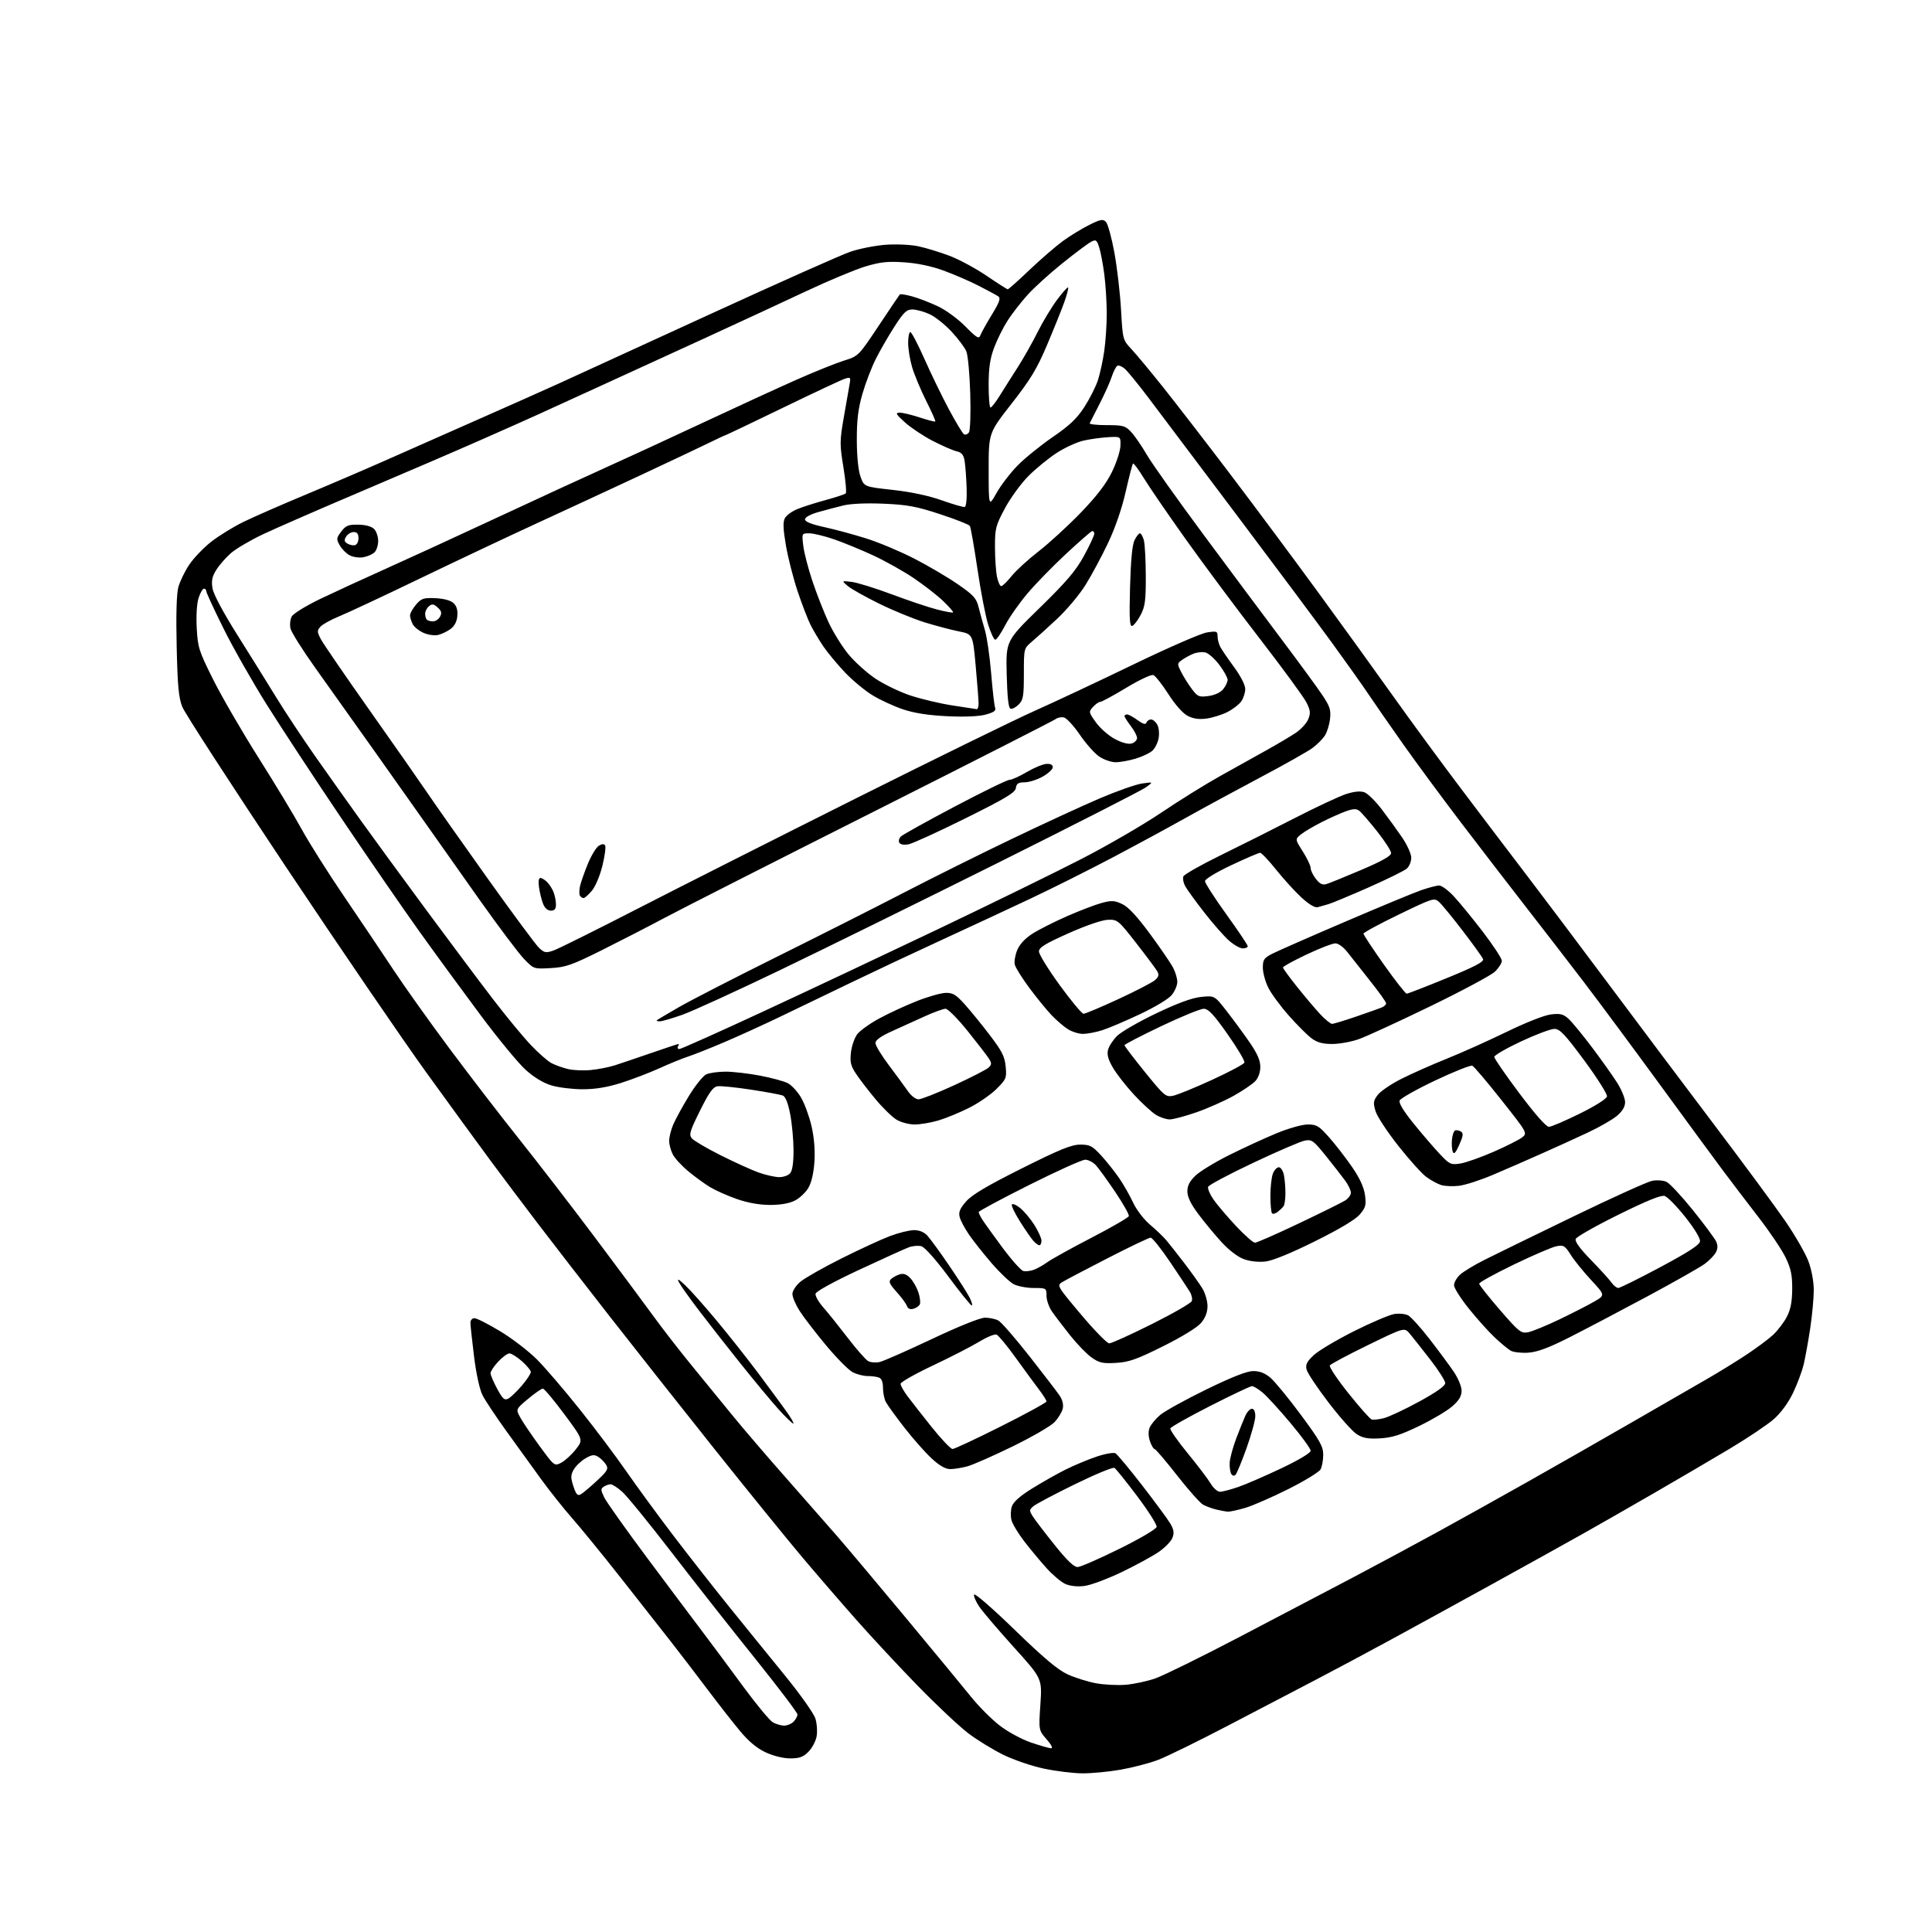 <?xml version="1.0" encoding="UTF-8" standalone="no"?>
<svg 
  version="1.1" 
  xmlns="http://www.w3.org/2000/svg" 
  xmlns:xlink="http://www.w3.org/1999/xlink" 
  xmlns:svg="http://www.w3.org/2000/svg"
  xmlns:rdf="http://www.w3.org/1999/02/22-rdf-syntax-ns#"
  xmlns:cc="http://creativecommons.org/ns#"
  xmlns:dc="http://purl.org/dc/elements/1.1/"
  viewBox="0 0 768 768"
  width="768"
  height="768"
>
<style>svg {background-color: white; }</style>"
<path stroke="none" fill="black" fill-rule="evenodd" d="M430.12,704.93C426.48,704.89 419.65,704.05 414.94,703.05C410.24,702.06 403.04,699.61 398.94,697.61C394.85,695.61 388.57,691.77 385.00,689.08C381.43,686.38 372.43,677.94 365.00,670.32C357.57,662.70 346.54,650.84 340.47,643.98C334.40,637.12 324.69,625.88 318.89,619.00C313.08,612.12 297.65,593.10 284.59,576.73C271.54,560.35 252.51,536.28 242.32,523.23C232.13,510.18 219.23,493.50 213.65,486.18C208.07,478.85 199.77,467.82 195.22,461.68C190.66,455.53 179.13,439.70 169.59,426.50C160.06,413.30 134.71,376.18 113.26,344.00C91.82,311.82 73.46,283.48 72.47,281.00C71.02,277.38 70.58,272.70 70.23,257.00C69.94,244.58 70.18,236.03 70.88,233.44C71.48,231.21 73.41,227.22 75.16,224.57C76.92,221.92 80.86,217.79 83.91,215.39C86.97,212.99 92.77,209.42 96.78,207.46C100.80,205.50 112.06,200.57 121.80,196.51C131.53,192.45 146.25,186.13 154.50,182.46C162.75,178.80 178.95,171.63 190.50,166.54C202.05,161.45 216.45,155.04 222.50,152.29C228.55,149.54 255.55,137.16 282.50,124.79C309.45,112.42 334.43,101.30 338.00,100.08C341.57,98.86 347.89,97.61 352.04,97.30C356.28,96.99 361.96,97.25 365.04,97.90C368.04,98.53 373.63,100.24 377.45,101.69C381.28,103.14 387.93,106.73 392.24,109.67C396.55,112.60 400.32,115.00 400.61,115.00C400.91,115.00 404.83,111.50 409.32,107.22C413.82,102.95 419.78,97.80 422.56,95.78C425.34,93.76 430.00,90.91 432.92,89.45C437.44,87.18 438.42,86.99 439.60,88.17C440.37,88.94 441.88,94.41 442.97,100.34C444.06,106.27 445.25,116.51 445.63,123.10C446.30,135.02 446.32,135.10 449.77,138.79C451.68,140.83 457.37,147.68 462.41,154.00C467.45,160.32 479.44,175.85 489.04,188.50C498.64,201.15 514.55,222.53 524.38,236.00C534.22,249.47 547.70,268.15 554.34,277.50C560.99,286.85 573.22,303.50 581.53,314.50C589.83,325.50 601.28,340.57 606.95,348.00C612.63,355.43 627.18,374.77 639.30,391.00C651.41,407.23 670.58,432.76 681.91,447.75C693.23,462.73 705.70,479.63 709.61,485.30C713.51,490.98 717.68,498.19 718.86,501.35C720.14,504.78 721.00,509.39 721.00,512.87C721.00,516.06 720.36,522.91 719.58,528.09C718.80,533.26 717.62,539.75 716.96,542.50C716.29,545.25 714.38,550.34 712.71,553.81C710.84,557.68 707.89,561.68 705.11,564.14C702.60,566.34 694.69,571.65 687.53,575.93C680.36,580.20 667.08,588.00 658.00,593.24C648.92,598.49 636.33,605.70 630.00,609.26C623.67,612.83 607.25,621.95 593.50,629.53C579.75,637.11 561.08,647.35 552.00,652.28C542.92,657.21 529.88,664.18 523.00,667.76C516.12,671.34 500.62,679.44 488.55,685.75C476.47,692.07 463.75,698.31 460.28,699.62C456.81,700.93 450.09,702.67 445.35,703.50C440.61,704.32 433.76,704.97 430.12,704.93zM314.11,698.99C311.37,698.98 307.42,698.01 304.37,696.59C300.85,694.95 297.63,692.27 294.09,688.01C291.26,684.61 285.50,677.25 281.30,671.66C277.10,666.07 270.50,657.45 266.63,652.50C262.77,647.55 253.75,636.08 246.60,627.00C239.45,617.92 230.82,607.35 227.43,603.50C224.04,599.64 218.49,592.67 215.10,588.00C211.71,583.32 205.53,574.77 201.37,569.00C197.21,563.23 192.92,556.78 191.84,554.68C190.66,552.37 189.32,546.26 188.44,539.22C187.65,532.82 187.00,526.77 187.00,525.79C187.00,524.80 187.73,524.00 188.61,524.00C189.50,524.00 194.11,526.34 198.86,529.21C203.61,532.07 210.20,537.14 213.50,540.46C216.80,543.78 224.45,552.71 230.50,560.30C236.55,567.88 244.84,578.91 248.91,584.80C252.99,590.68 261.29,602.02 267.35,610.00C273.42,617.98 283.47,630.80 289.68,638.50C295.90,646.20 305.93,658.58 311.99,666.00C318.05,673.44 323.51,681.14 324.13,683.15C324.75,685.16 324.96,688.38 324.61,690.29C324.25,692.21 322.78,694.95 321.34,696.39C319.27,698.45 317.76,699.00 314.11,698.99zM417.85,694.97C418.64,694.99 417.89,693.50 416.04,691.40C412.88,687.79 412.88,687.79 413.57,677.52C414.26,667.24 414.26,667.24 403.12,654.91C396.99,648.12 390.81,640.89 389.39,638.84C387.96,636.78 386.99,634.54 387.21,633.86C387.44,633.17 394.63,639.42 403.34,647.88C414.85,659.05 420.49,663.79 424.39,665.58C427.32,666.92 432.36,668.51 435.61,669.11C438.85,669.72 444.20,669.99 447.50,669.72C450.80,669.45 456.14,668.30 459.37,667.15C462.60,666.00 477.23,658.81 491.87,651.16C506.52,643.51 526.83,632.86 537.00,627.50C547.17,622.13 562.48,613.92 571.00,609.24C579.52,604.57 595.73,595.55 607.00,589.19C618.27,582.84 637.17,572.05 649.00,565.22C660.83,558.39 674.10,550.73 678.50,548.21C682.90,545.68 689.88,541.39 694.00,538.67C698.12,535.96 703.00,532.33 704.84,530.62C706.67,528.90 709.12,525.70 710.27,523.50C711.79,520.60 712.38,517.58 712.43,512.50C712.47,506.94 711.95,504.37 709.87,500.00C708.43,496.98 703.60,489.77 699.14,484.00C694.68,478.23 688.34,469.90 685.05,465.50C681.76,461.10 670.35,445.56 659.70,430.96C649.04,416.37 635.53,398.14 629.67,390.46C623.80,382.78 613.58,369.52 606.94,361.00C600.31,352.48 588.70,337.40 581.16,327.50C573.62,317.60 563.15,303.43 557.90,296.00C552.65,288.57 546.40,279.57 544.01,276.00C541.62,272.43 535.07,263.20 529.46,255.50C523.86,247.80 506.75,224.85 491.44,204.50C476.14,184.15 460.38,163.22 456.44,158.00C452.49,152.78 448.33,147.67 447.19,146.65C446.06,145.64 444.68,145.08 444.14,145.42C443.59,145.75 442.60,147.71 441.93,149.76C441.27,151.82 439.10,156.65 437.12,160.50C435.14,164.35 433.36,167.84 433.17,168.25C432.99,168.66 436.05,169.00 439.98,169.00C446.49,169.00 447.35,169.24 449.68,171.75C451.09,173.26 453.87,177.32 455.87,180.76C457.87,184.21 468.05,198.56 478.50,212.65C488.95,226.75 502.90,245.46 509.50,254.23C516.10,263.01 523.23,272.73 525.33,275.84C528.65,280.73 529.11,282.08 528.71,285.74C528.46,288.07 527.53,291.07 526.65,292.42C525.76,293.77 523.57,295.97 521.77,297.32C519.97,298.66 510.62,303.94 501.00,309.03C491.38,314.13 478.10,321.33 471.50,325.03C464.90,328.73 451.85,335.81 442.50,340.75C433.15,345.69 418.30,353.13 409.50,357.28C400.70,361.43 384.73,368.86 374.00,373.80C363.27,378.73 347.30,386.25 338.50,390.50C329.70,394.74 316.99,400.87 310.26,404.10C303.53,407.34 293.40,411.95 287.76,414.35C282.12,416.75 275.70,419.30 273.50,420.01C271.30,420.72 266.19,422.80 262.15,424.64C258.11,426.47 251.23,429.10 246.85,430.49C241.40,432.21 236.61,433.00 231.63,433.00C227.63,433.00 222.08,432.32 219.28,431.49C216.00,430.52 212.34,428.31 208.97,425.29C206.10,422.71 198.03,412.92 191.04,403.55C184.05,394.17 173.17,379.30 166.87,370.50C160.56,361.70 146.60,341.43 135.84,325.46C125.07,309.49 111.64,289.04 105.98,280.01C100.32,270.99 92.61,257.41 88.84,249.82C85.08,242.24 82.00,235.58 82.00,235.02C82.00,234.46 81.58,234.00 81.08,234.00C80.57,234.00 79.62,235.63 78.96,237.63C78.24,239.80 77.94,244.59 78.20,249.58C78.61,257.39 79.02,258.68 84.78,270.21C88.16,276.97 96.26,290.93 102.78,301.24C109.31,311.55 117.05,324.38 119.98,329.74C122.92,335.11 130.53,347.15 136.89,356.50C143.25,365.85 152.02,378.90 156.38,385.50C160.74,392.10 170.77,406.19 178.68,416.81C186.58,427.43 199.05,443.63 206.37,452.81C213.70,461.99 227.30,479.65 236.60,492.04C245.89,504.44 256.43,518.62 260.00,523.54C263.57,528.46 270.56,537.44 275.52,543.49C280.49,549.55 287.66,558.33 291.46,563.00C295.26,567.67 304.47,578.43 311.93,586.89C319.40,595.36 328.68,605.94 332.56,610.39C336.44,614.85 348.82,629.56 360.06,643.08C371.30,656.60 383.00,670.78 386.06,674.58C389.12,678.39 394.24,683.51 397.43,685.96C400.67,688.46 406.17,691.43 409.87,692.69C413.52,693.93 417.11,694.96 417.85,694.97zM311.68,685.96C312.88,685.98 314.56,685.29 315.43,684.43C316.29,683.56 317.00,682.27 317.00,681.54C317.00,680.82 309.45,670.84 300.23,659.36C291.00,647.89 276.08,628.92 267.06,617.21C258.05,605.50 249.16,594.59 247.30,592.96C245.45,591.33 243.38,590.01 242.72,590.02C242.05,590.02 240.84,590.45 240.04,590.96C238.76,591.76 238.77,592.30 240.16,595.19C241.03,597.01 248.80,607.95 257.41,619.50C266.03,631.05 275.98,644.33 279.52,649.00C283.05,653.67 290.23,663.33 295.46,670.46C300.69,677.58 305.99,683.98 307.24,684.67C308.48,685.36 310.48,685.95 311.68,685.96zM431.00,630.46C428.22,630.79 425.34,630.48 423.47,629.64C421.80,628.89 418.43,626.04 415.97,623.31C413.51,620.57 409.56,615.82 407.18,612.74C404.81,609.66 402.52,605.87 402.09,604.32C401.67,602.77 401.73,600.29 402.24,598.80C402.85,597.00 405.54,594.63 410.33,591.67C414.27,589.23 420.25,585.85 423.60,584.17C426.96,582.50 432.49,580.18 435.89,579.04C439.35,577.87 442.68,577.29 443.43,577.72C444.17,578.15 448.95,583.90 454.06,590.50C459.17,597.10 464.19,603.91 465.20,605.62C466.62,608.02 466.82,609.34 466.08,611.28C465.55,612.68 463.08,615.22 460.60,616.93C458.11,618.64 451.45,622.26 445.79,624.98C440.13,627.69 433.48,630.16 431.00,630.46zM428.41,622.92C429.56,622.88 437.02,619.61 445.00,615.67C453.21,611.61 459.62,607.83 459.78,606.95C459.94,606.10 456.47,600.62 452.08,594.79C447.68,588.95 443.60,583.87 443.01,583.51C442.42,583.14 435.31,586.08 427.22,590.04C419.12,594.00 411.71,597.93 410.74,598.78C409.10,600.23 409.09,600.49 410.63,602.91C411.54,604.34 415.45,609.44 419.31,614.25C424.25,620.40 426.95,622.98 428.41,622.92zM488.07,600.90C487.21,600.84 485.15,600.47 483.50,600.07C481.85,599.67 479.51,598.81 478.29,598.16C477.08,597.51 472.40,592.25 467.90,586.49C463.39,580.72 459.37,576.00 458.95,576.00C458.54,576.00 457.72,574.63 457.14,572.96C456.49,571.11 456.42,569.03 456.95,567.62C457.43,566.36 459.33,564.05 461.16,562.49C463.00,560.94 471.25,556.37 479.50,552.35C489.74,547.36 495.67,545.03 498.17,545.02C500.70,545.01 502.82,545.82 504.97,547.63C506.69,549.07 512.12,555.69 517.05,562.33C524.68,572.64 526.00,574.98 526.00,578.27C526.00,580.40 525.53,583.01 524.96,584.08C524.38,585.15 518.64,588.67 512.18,591.91C505.73,595.14 498.02,598.51 495.05,599.39C492.07,600.28 488.93,600.95 488.07,600.90zM230.90,594.00C231.78,593.50 234.66,591.07 237.30,588.61C241.50,584.69 241.95,583.89 240.90,582.21C240.24,581.16 238.84,579.76 237.78,579.10C236.22,578.12 235.27,578.24 232.69,579.75C230.95,580.77 228.87,582.77 228.06,584.19C226.82,586.40 226.81,587.38 227.95,590.85C229.03,594.13 229.60,594.74 230.90,594.00zM484.94,593.00C485.90,593.00 489.17,592.15 492.21,591.10C495.24,590.06 502.96,586.71 509.36,583.67C516.34,580.36 521.00,577.56 521.00,576.69C521.00,575.89 517.43,570.97 513.06,565.76C508.70,560.55 503.71,555.10 501.99,553.64C500.26,552.19 498.32,551.01 497.67,551.01C497.03,551.02 489.54,554.57 481.04,558.90C472.53,563.23 465.42,567.25 465.23,567.82C465.04,568.39 468.13,572.83 472.11,577.68C476.08,582.53 480.20,587.96 481.27,589.75C482.33,591.54 483.98,593.00 484.94,593.00zM491.14,586.26C490.59,586.81 489.92,586.68 489.46,585.93C489.03,585.25 488.74,583.28 488.81,581.57C488.87,579.85 490.02,575.53 491.36,571.97C492.71,568.41 494.37,564.26 495.06,562.75C495.75,561.24 496.92,560.00 497.66,560.00C498.48,560.00 499.00,561.15 499.00,562.96C499.00,564.59 497.44,570.29 495.53,575.63C493.62,580.97 491.65,585.75 491.14,586.26zM377.73,583.99C375.85,584.00 373.46,582.63 370.34,579.75C367.80,577.41 362.93,571.90 359.51,567.50C356.09,563.10 352.77,558.52 352.14,557.32C351.51,556.11 351.00,553.58 351.00,551.67C351.00,549.44 350.44,548.00 349.42,547.61C348.55,547.27 346.50,547.00 344.87,547.00C343.24,547.00 340.57,546.31 338.95,545.48C337.33,544.64 332.55,539.80 328.32,534.73C324.10,529.65 319.37,523.50 317.82,521.05C316.27,518.61 315.00,515.61 315.00,514.39C315.00,513.13 316.37,511.03 318.17,509.51C319.91,508.05 327.22,503.89 334.42,500.29C341.61,496.68 350.32,492.66 353.77,491.36C357.22,490.06 361.53,489.00 363.35,489.00C365.50,489.00 367.37,489.78 368.70,491.25C369.83,492.49 373.68,497.77 377.25,503.00C380.82,508.23 384.49,513.96 385.40,515.75C386.31,517.54 386.70,518.98 386.28,518.95C385.85,518.92 381.68,513.75 377.00,507.45C372.01,500.73 367.58,495.76 366.27,495.40C365.04,495.07 362.79,495.25 361.27,495.82C359.75,496.39 350.85,500.42 341.50,504.78C331.37,509.51 324.37,513.35 324.19,514.29C324.02,515.15 325.40,517.58 327.25,519.68C329.11,521.78 333.48,527.24 336.98,531.80C340.47,536.37 344.15,540.54 345.15,541.08C346.14,541.61 348.21,541.76 349.73,541.41C351.25,541.05 360.57,536.95 370.44,532.28C381.26,527.17 389.65,523.80 391.57,523.80C393.32,523.80 395.70,524.30 396.85,524.92C398.00,525.53 403.57,531.93 409.22,539.12C414.87,546.32 420.30,553.40 421.27,554.85C422.38,556.52 422.82,558.43 422.45,560.00C422.12,561.38 420.65,563.77 419.18,565.33C417.71,566.88 410.20,571.23 402.50,574.99C394.80,578.75 386.70,582.32 384.50,582.91C382.30,583.50 379.25,583.99 377.73,583.99zM223.08,581.46C224.57,580.69 227.16,578.33 228.84,576.21C231.89,572.35 231.89,572.35 224.34,562.18C220.19,556.58 216.34,552.00 215.79,552.00C215.23,552.00 212.59,553.84 209.91,556.08C205.03,560.16 205.03,560.16 206.77,563.39C207.72,565.17 211.17,570.28 214.43,574.74C220.34,582.82 220.38,582.85 223.08,581.46zM378.65,576.00C379.38,576.00 388.08,571.93 397.99,566.95C407.89,561.98 416.00,557.54 416.00,557.10C416.00,556.66 414.67,554.54 413.04,552.40C411.40,550.25 407.24,544.57 403.79,539.78C400.33,534.98 396.89,530.81 396.15,530.52C395.40,530.22 392.25,531.52 389.15,533.41C386.04,535.29 377.76,539.54 370.75,542.85C363.74,546.16 358.00,549.42 358.00,550.09C358.00,550.76 359.20,552.93 360.67,554.91C362.14,556.88 366.49,562.44 370.33,567.25C374.18,572.06 377.92,576.00 378.65,576.00zM548.59,571.77C543.85,572.03 541.81,571.67 539.39,570.15C537.67,569.08 532.62,563.41 528.15,557.57C523.68,551.73 519.74,545.83 519.40,544.45C518.90,542.46 519.47,541.29 522.19,538.73C524.07,536.95 531.26,532.67 538.15,529.21C545.05,525.75 552.28,522.67 554.21,522.35C556.14,522.04 558.64,522.27 559.77,522.88C560.89,523.48 564.70,527.69 568.22,532.23C571.75,536.78 576.07,542.61 577.82,545.18C579.63,547.84 581.00,551.14 581.00,552.83C581.00,554.99 580.01,556.67 577.31,559.03C575.29,560.81 569.36,564.33 564.15,566.85C556.77,570.42 553.34,571.50 548.59,571.77zM315.34,565.89C314.88,565.82 312.21,563.24 309.42,560.14C306.62,557.04 299.84,548.88 294.35,542.00C288.85,535.12 281.38,525.59 277.75,520.81C274.11,516.03 270.60,511.08 269.94,509.81C269.02,508.03 269.60,508.30 272.47,511.00C274.51,512.92 280.12,519.23 284.92,525.00C289.72,530.77 297.02,540.00 301.14,545.50C305.25,551.00 310.32,557.86 312.39,560.75C314.47,563.64 315.79,565.95 315.34,565.89zM550.12,563.74C552.12,563.23 558.42,560.27 564.13,557.16C570.97,553.43 574.50,550.92 574.50,549.81C574.50,548.88 571.80,544.64 568.50,540.39C565.20,536.14 561.55,531.53 560.39,530.14C558.28,527.63 558.28,527.63 543.77,534.70C535.79,538.59 528.98,542.23 528.63,542.78C528.29,543.34 531.60,548.31 536.00,553.82C540.40,559.32 544.55,564.02 545.24,564.25C545.93,564.48 548.12,564.25 550.12,563.74zM202.05,555.97C203.03,555.45 205.44,553.14 207.41,550.83C209.39,548.53 211.00,546.09 211.00,545.42C211.00,544.75 209.41,542.81 207.47,541.10C205.52,539.40 203.29,538.00 202.52,538.00C201.74,538.00 199.73,539.46 198.06,541.25C196.38,543.04 195.01,545.11 195.00,545.86C195.00,546.62 196.19,549.41 197.64,552.08C199.84,556.12 200.57,556.77 202.05,555.97zM443.63,541.77C438.41,542.08 436.98,541.77 434.00,539.68C432.07,538.34 428.22,534.37 425.43,530.87C422.64,527.37 419.38,523.08 418.18,521.35C416.98,519.61 416.00,516.80 416.00,515.10C416.00,512.04 415.93,512.00 410.95,512.00C408.17,512.00 404.59,511.32 402.99,510.50C401.40,509.67 397.44,505.91 394.20,502.15C390.95,498.38 386.91,493.28 385.21,490.80C383.51,488.33 381.83,485.17 381.48,483.78C380.99,481.82 381.57,480.42 384.06,477.58C386.40,474.91 392.42,471.35 406.18,464.46C421.33,456.88 425.95,455.00 429.42,455.00C433.23,455.00 434.21,455.51 437.66,459.25C439.81,461.59 443.03,465.63 444.83,468.24C446.62,470.85 449.14,475.26 450.43,478.05C451.76,480.91 454.68,484.73 457.13,486.81C459.53,488.84 462.44,491.62 463.61,493.00C464.78,494.38 468.03,498.50 470.83,502.17C473.63,505.83 476.84,510.33 477.96,512.17C479.08,514.00 479.99,517.15 480.00,519.17C480.00,521.65 479.17,523.83 477.45,525.88C475.93,527.69 469.85,531.42 462.33,535.16C451.83,540.39 448.76,541.48 443.63,541.77zM607.50,537.71C604.75,537.90 601.60,537.54 600.50,536.90C599.40,536.26 596.53,533.89 594.13,531.62C591.72,529.35 587.11,524.21 583.88,520.18C580.64,516.16 578.00,511.98 578.00,510.89C578.00,509.80 579.07,507.91 580.39,506.70C581.70,505.49 586.09,502.83 590.14,500.80C594.19,498.76 610.08,491.00 625.46,483.56C640.84,476.11 654.93,469.73 656.79,469.38C658.64,469.03 661.18,469.22 662.44,469.79C663.69,470.36 668.42,475.43 672.95,481.05C677.47,486.68 681.63,492.28 682.19,493.51C682.90,495.07 682.87,496.38 682.09,497.83C681.48,498.98 679.52,501.01 677.74,502.35C675.96,503.69 665.61,509.55 654.75,515.39C643.88,521.22 629.93,528.55 623.75,531.68C615.55,535.82 611.14,537.46 607.50,537.71zM440.93,534.01C441.79,534.02 449.40,530.58 457.84,526.36C466.28,522.14 473.44,518.02 473.76,517.19C474.07,516.36 473.70,514.66 472.92,513.40C472.14,512.14 468.60,506.81 465.06,501.56C461.51,496.30 458.06,492.00 457.39,492.00C456.72,492.00 449.05,495.66 440.34,500.14C431.63,504.61 423.50,508.89 422.27,509.65C420.07,511.00 420.18,511.19 429.70,522.51C435.02,528.83 440.07,534.01 440.93,534.01zM607.47,529.58C609.13,529.25 614.77,526.94 620.00,524.43C625.23,521.92 631.43,518.74 633.79,517.37C638.09,514.86 638.09,514.86 632.47,508.80C629.38,505.46 625.72,500.94 624.35,498.75C622.07,495.14 621.55,494.84 618.67,495.41C616.93,495.76 609.31,499.04 601.75,502.69C594.19,506.35 588.00,509.76 588.00,510.28C588.00,510.79 591.70,515.48 596.22,520.69C603.89,529.54 604.63,530.12 607.47,529.58zM363.12,520.26C361.77,520.61 360.88,520.23 360.52,519.15C360.21,518.24 358.38,515.74 356.43,513.58C353.57,510.41 353.15,509.44 354.20,508.44C354.92,507.77 356.48,506.92 357.67,506.56C359.20,506.11 360.45,506.57 361.90,508.12C363.03,509.33 364.45,511.85 365.07,513.70C365.68,515.56 365.95,517.68 365.68,518.40C365.40,519.13 364.25,519.96 363.12,520.26zM643.31,511.99C643.96,511.99 651.48,508.26 660.00,503.71C671.12,497.77 675.58,494.87 675.78,493.46C675.94,492.28 673.62,488.44 669.92,483.78C666.55,479.54 662.87,475.78 661.75,475.42C660.34,474.97 654.73,477.24 643.34,482.87C634.32,487.32 626.69,491.66 626.36,492.50C625.98,493.50 628.08,496.39 632.45,500.87C636.11,504.64 639.79,508.68 640.61,509.86C641.44,511.04 642.65,512.00 643.31,511.99zM410.88,504.79C412.19,504.33 414.65,502.95 416.35,501.73C418.05,500.50 425.96,496.12 433.92,492.00C441.89,487.88 448.55,484.01 448.73,483.42C448.91,482.82 446.50,478.55 443.39,473.92C440.27,469.29 436.80,464.49 435.68,463.25C434.57,462.01 432.63,461.00 431.39,461.00C430.15,461.00 420.10,465.53 409.07,471.07C398.03,476.60 389.02,481.44 389.04,481.82C389.05,482.19 389.62,483.40 390.29,484.50C390.95,485.61 394.56,490.64 398.30,495.69C402.04,500.74 405.86,505.04 406.80,505.25C407.73,505.47 409.57,505.26 410.88,504.79zM503.00,501.48C500.33,501.78 496.87,501.41 494.50,500.55C492.09,499.69 488.56,497.00 485.63,493.81C482.94,490.89 478.78,485.86 476.38,482.64C473.34,478.58 472.00,475.80 472.00,473.59C472.00,471.28 472.91,469.53 475.25,467.30C477.04,465.59 483.09,461.91 488.70,459.12C494.31,456.32 502.72,452.45 507.39,450.52C512.25,448.51 517.59,447.00 519.87,447.00C523.41,447.00 524.35,447.57 528.46,452.25C531.01,455.14 535.09,460.43 537.54,464.00C540.53,468.37 542.19,471.99 542.60,475.05C543.14,479.00 542.87,480.00 540.57,482.74C538.85,484.78 532.60,488.52 522.71,493.43C513.15,498.18 505.83,501.17 503.00,501.48zM413.15,495.00C412.69,495.00 411.62,494.21 410.77,493.25C409.92,492.29 407.57,488.89 405.55,485.70C403.53,482.50 402.02,479.43 402.21,478.87C402.40,478.31 403.84,478.87 405.41,480.11C406.98,481.35 409.56,484.39 411.14,486.88C412.71,489.36 414.00,492.20 414.00,493.20C414.00,494.19 413.62,495.00 413.15,495.00zM498.86,494.00C499.59,494.00 507.46,490.54 516.35,486.31C525.23,482.09 533.51,477.98 534.75,477.20C535.99,476.41 537.00,475.02 537.00,474.11C537.00,473.19 535.99,471.05 534.75,469.36C533.51,467.66 530.06,463.24 527.09,459.54C522.06,453.29 521.45,452.86 518.59,453.43C516.89,453.77 507.68,457.74 498.13,462.26C488.57,466.78 480.53,471.05 480.26,471.76C479.99,472.47 480.93,474.73 482.35,476.78C483.77,478.82 487.76,483.54 491.23,487.25C494.70,490.96 498.13,494.00 498.86,494.00zM507.91,481.74C507.03,482.42 506.02,482.69 505.66,482.32C505.30,481.96 505.00,478.85 505.00,475.40C505.00,471.95 505.44,467.98 505.98,466.57C506.51,465.15 507.58,464.00 508.35,464.00C509.12,464.00 510.03,465.41 510.38,467.12C510.72,468.84 510.99,472.11 510.98,474.38C510.98,476.64 510.64,478.95 510.23,479.50C509.83,480.05 508.78,481.06 507.91,481.74zM306.00,478.98C301.77,478.96 297.17,478.13 292.81,476.60C289.12,475.30 284.40,473.20 282.31,471.93C280.21,470.67 276.34,467.86 273.71,465.69C271.08,463.52 268.26,460.48 267.46,458.92C266.66,457.37 266.00,454.94 266.00,453.52C266.00,452.10 266.69,449.26 267.54,447.22C268.39,445.17 271.18,440.04 273.75,435.82C276.32,431.59 279.47,427.65 280.75,427.07C282.04,426.48 285.50,426.00 288.44,426.00C291.37,426.00 297.52,426.71 302.09,427.58C306.65,428.44 311.64,429.79 313.16,430.58C314.68,431.37 317.05,433.93 318.42,436.28C319.80,438.62 321.66,443.68 322.56,447.52C323.61,452.00 324.04,457.06 323.76,461.64C323.47,466.20 322.61,469.99 321.37,472.14C320.31,473.99 317.87,476.29 315.97,477.25C313.71,478.39 310.23,478.99 306.00,478.98zM580.00,471.37C577.52,471.66 574.32,471.53 572.87,471.07C571.42,470.61 568.78,469.17 567.00,467.87C565.22,466.57 560.20,461.00 555.86,455.50C551.51,450.00 547.43,443.80 546.80,441.71C545.81,438.41 545.91,437.59 547.65,435.27C548.74,433.81 552.98,430.92 557.07,428.86C561.16,426.79 569.23,423.21 575.00,420.90C580.77,418.59 591.50,413.78 598.83,410.22C606.69,406.39 613.99,403.53 616.62,403.23C620.35,402.81 621.50,403.12 623.64,405.12C625.05,406.43 629.25,411.55 632.97,416.50C636.70,421.45 641.15,427.73 642.87,430.45C644.59,433.17 646.00,436.61 646.00,438.11C646.00,439.94 644.94,441.72 642.75,443.58C640.96,445.09 635.67,448.12 631.00,450.30C626.33,452.49 618.00,456.28 612.50,458.72C607.00,461.17 598.45,464.90 593.50,467.00C588.55,469.11 582.48,471.07 580.00,471.37zM309.63,467.93C311.38,467.97 313.35,467.28 314.11,466.36C315.01,465.29 315.46,462.11 315.44,457.11C315.42,452.93 314.81,446.49 314.10,442.82C313.24,438.42 312.24,435.91 311.15,435.48C310.24,435.12 304.55,434.07 298.50,433.15C292.45,432.22 286.47,431.62 285.21,431.81C283.43,432.07 281.87,434.25 278.27,441.50C274.21,449.66 273.80,451.06 275.01,452.51C275.77,453.43 280.92,456.45 286.45,459.23C291.98,462.01 298.75,465.08 301.50,466.07C304.25,467.05 307.91,467.89 309.63,467.93zM580.50,462.52C582.70,462.18 588.68,460.06 593.80,457.82C598.92,455.57 604.03,452.99 605.16,452.07C607.19,450.43 607.08,450.22 596.86,437.30C591.16,430.09 585.95,423.95 585.28,423.64C584.61,423.34 577.97,425.98 570.51,429.51C563.06,433.04 556.69,436.64 556.37,437.49C555.98,438.48 558.03,441.83 562.05,446.77C565.50,451.02 570.17,456.45 572.42,458.82C576.24,462.87 576.75,463.11 580.50,462.52zM580.09,455.06C578.64,458.30 577.95,459.03 577.49,457.83C577.14,456.93 577.00,454.72 577.18,452.92C577.36,451.12 577.95,449.51 578.50,449.34C579.05,449.17 580.08,449.40 580.78,449.84C581.79,450.48 581.64,451.58 580.09,455.06zM615.76,447.93C616.72,447.89 622.22,445.52 627.99,442.68C634.15,439.64 638.61,436.82 638.80,435.84C638.97,434.93 634.92,428.52 629.81,421.60C622.03,411.08 620.07,409.01 617.89,409.00C616.45,409.00 610.49,411.24 604.64,413.98C598.79,416.72 594.00,419.49 594.00,420.14C594.00,420.79 598.51,427.33 604.01,434.66C610.38,443.14 614.66,447.97 615.76,447.93zM363.57,447.00C361.32,446.99 358.09,446.13 356.35,445.07C354.62,444.01 350.86,440.34 348.00,436.90C345.14,433.47 341.66,428.94 340.27,426.83C338.18,423.68 337.83,422.19 338.26,418.39C338.55,415.85 339.66,412.60 340.73,411.16C341.80,409.73 345.76,406.88 349.54,404.84C353.32,402.79 360.01,399.70 364.42,397.96C368.82,396.21 373.98,394.75 375.87,394.69C378.74,394.61 379.99,395.35 383.40,399.13C385.66,401.63 390.16,407.15 393.40,411.40C398.28,417.78 399.39,419.96 399.77,423.94C400.21,428.51 400.01,428.99 396.14,432.86C393.89,435.11 389.00,438.49 385.27,440.36C381.55,442.24 376.05,444.50 373.07,445.39C370.08,446.27 365.81,447.00 363.57,447.00zM465.00,444.98C463.62,444.99 461.15,444.17 459.50,443.16C457.85,442.15 453.92,438.54 450.77,435.13C447.62,431.72 443.86,426.92 442.42,424.45C440.54,421.24 439.98,419.23 440.45,417.36C440.81,415.92 442.42,413.42 444.04,411.81C445.65,410.20 452.63,406.17 459.55,402.86C468.17,398.74 473.81,396.67 477.46,396.29C482.80,395.74 482.80,395.74 487.65,401.97C490.32,405.40 494.41,410.97 496.74,414.35C499.78,418.76 500.99,421.51 500.99,424.06C501.00,426.24 500.23,428.45 499.01,429.75C497.92,430.93 494.04,433.56 490.38,435.61C486.72,437.65 480.08,440.59 475.61,442.15C471.15,443.70 466.38,444.98 465.00,444.98zM365.13,437.00C366.22,437.00 372.60,434.48 379.31,431.40C386.01,428.32 392.17,425.16 392.98,424.38C394.22,423.20 394.25,422.62 393.16,420.89C392.45,419.75 388.64,414.80 384.71,409.91C380.77,405.01 376.80,401.00 375.89,401.00C374.97,401.00 371.25,402.35 367.61,404.00C363.98,405.65 358.07,408.33 354.50,409.95C350.13,411.93 348.00,413.46 348.00,414.63C348.00,415.58 350.40,419.54 353.33,423.43C356.26,427.32 359.67,431.96 360.90,433.75C362.16,435.58 364.01,437.00 365.13,437.00zM466.29,435.59C467.96,435.26 474.93,432.42 481.78,429.27C488.63,426.13 494.43,423.04 494.68,422.40C494.92,421.76 491.91,416.69 487.99,411.12C482.38,403.17 480.35,401.00 478.49,401.00C477.20,401.00 469.58,404.12 461.57,407.93C453.56,411.75 447.00,415.15 447.00,415.50C447.00,415.84 450.66,420.64 455.13,426.16C462.81,435.65 463.43,436.16 466.29,435.59zM234.89,425.35C237.85,425.06 242.12,424.22 244.39,423.49C246.65,422.76 253.17,420.55 258.89,418.58C264.60,416.61 269.46,415.00 269.69,415.00C269.93,415.00 269.84,415.45 269.50,416.00C269.16,416.55 269.42,417.00 270.07,417.00C270.73,417.00 285.72,410.29 303.38,402.09C321.05,393.90 352.53,379.06 373.35,369.13C394.17,359.19 419.59,346.75 429.85,341.47C440.11,336.20 454.35,327.94 461.50,323.12C468.65,318.29 479.23,311.72 485.00,308.51C490.77,305.29 499.01,300.70 503.31,298.30C507.61,295.91 512.85,292.80 514.97,291.40C517.09,290.00 519.36,287.55 520.02,285.95C521.04,283.49 520.93,282.45 519.35,279.27C518.32,277.20 510.00,265.82 500.87,254.00C491.74,242.18 478.47,224.36 471.38,214.41C464.30,204.45 456.78,193.50 454.68,190.05C452.58,186.61 450.65,184.02 450.39,184.28C450.12,184.55 448.82,189.56 447.49,195.43C446.00,202.05 443.34,209.77 440.49,215.80C437.96,221.13 433.93,228.65 431.52,232.51C429.12,236.37 424.03,242.44 420.20,246.01C416.38,249.58 411.84,253.69 410.12,255.13C407.01,257.77 407.00,257.79 407.00,267.88C407.00,276.77 406.75,278.25 404.94,280.06C403.80,281.20 402.34,281.95 401.69,281.73C400.88,281.46 400.40,277.14 400.18,268.05C399.85,254.76 399.85,254.76 413.30,241.63C423.94,231.24 427.62,226.93 430.87,221.00C433.12,216.88 434.98,212.90 434.99,212.17C434.99,211.43 434.57,210.98 434.05,211.17C433.53,211.35 428.92,215.39 423.80,220.14C418.69,224.89 411.81,231.93 408.53,235.79C405.24,239.65 401.19,245.43 399.53,248.65C397.86,251.87 396.08,254.41 395.58,254.30C395.07,254.20 393.82,251.50 392.81,248.30C391.79,245.11 389.88,235.20 388.56,226.28C387.24,217.36 385.88,209.61 385.54,209.07C385.21,208.52 379.88,206.42 373.71,204.40C364.30,201.30 360.70,200.64 351.27,200.23C344.43,199.94 338.19,200.20 335.27,200.92C332.65,201.56 328.14,202.75 325.25,203.57C322.12,204.46 320.00,205.62 320.00,206.46C320.00,207.40 322.57,208.42 327.75,209.55C332.01,210.48 339.55,212.52 344.50,214.09C349.45,215.66 358.00,219.26 363.50,222.09C369.00,224.92 376.76,229.49 380.74,232.24C387.02,236.57 388.13,237.80 389.01,241.37C389.57,243.64 390.70,247.75 391.52,250.50C392.33,253.25 393.45,260.98 394.00,267.67C394.55,274.36 395.26,280.52 395.58,281.36C396.02,282.49 395.05,283.18 391.83,284.06C389.08,284.80 383.48,285.04 376.50,284.71C369.04,284.35 363.41,283.47 359.00,281.99C355.43,280.79 350.00,278.30 346.95,276.45C343.89,274.61 338.92,270.49 335.89,267.30C332.87,264.11 329.02,259.48 327.33,257.00C325.65,254.53 323.36,250.70 322.25,248.50C321.14,246.30 318.82,240.28 317.09,235.13C315.37,229.98 313.27,221.78 312.43,216.91C311.30,210.36 311.19,207.52 311.99,206.02C312.58,204.91 314.74,203.29 316.79,202.44C318.83,201.58 323.88,199.96 328.00,198.84C332.12,197.71 335.81,196.51 336.19,196.15C336.56,195.79 336.15,191.11 335.27,185.74C333.77,176.62 333.78,175.32 335.45,165.74C336.42,160.11 337.46,154.21 337.74,152.64C338.22,150.01 338.07,149.84 335.88,150.54C334.57,150.95 323.42,156.18 311.11,162.15C298.79,168.12 288.56,173.00 288.37,173.00C288.19,173.00 285.21,174.39 281.77,176.08C278.32,177.77 265.82,183.67 254.00,189.20C242.18,194.72 223.72,203.27 213.00,208.20C202.28,213.13 181.57,222.91 167.00,229.93C152.43,236.96 137.90,243.76 134.73,245.04C131.56,246.33 128.26,248.16 127.41,249.10C126.00,250.66 126.01,251.12 127.50,254.01C128.41,255.76 137.15,268.52 146.92,282.35C156.69,296.18 167.12,311.10 170.10,315.50C173.08,319.90 183.71,335.00 193.73,349.05C203.75,363.10 213.00,375.59 214.30,376.81C216.40,378.78 217.01,378.89 220.04,377.84C221.90,377.19 236.94,369.71 253.46,361.22C269.98,352.73 309.15,332.94 340.50,317.24C371.85,301.55 403.80,285.90 411.50,282.48C419.20,279.05 436.75,270.81 450.50,264.16C464.25,257.51 477.41,251.77 479.75,251.41C483.66,250.80 484.00,250.92 484.00,252.94C484.00,254.14 484.51,256.08 485.12,257.23C485.74,258.38 488.22,262.00 490.62,265.27C493.21,268.79 495.00,272.31 495.00,273.89C495.00,275.35 494.30,277.56 493.43,278.79C492.57,280.02 490.10,281.93 487.94,283.03C485.78,284.13 482.06,285.30 479.67,285.63C476.63,286.05 474.38,285.73 472.13,284.57C470.19,283.57 467.17,280.16 464.45,275.92C461.98,272.07 459.30,268.67 458.48,268.35C457.65,268.03 452.92,270.25 447.72,273.39C442.62,276.48 437.97,279.00 437.38,279.00C436.79,279.00 435.49,279.91 434.49,281.01C432.71,282.98 432.74,283.14 435.72,287.26C437.41,289.59 440.82,292.55 443.31,293.84C446.17,295.32 448.61,295.94 449.92,295.53C451.06,295.16 452.00,294.19 452.00,293.37C452.00,292.54 450.88,290.39 449.50,288.59C448.13,286.79 447.00,285.02 447.00,284.66C447.00,284.30 447.47,284.00 448.04,284.00C448.61,284.00 450.48,285.01 452.18,286.25C454.39,287.85 455.41,288.14 455.73,287.25C455.97,286.56 456.79,286.00 457.55,286.00C458.31,286.00 459.44,286.95 460.06,288.11C460.68,289.26 460.91,291.68 460.57,293.47C460.24,295.26 459.11,297.49 458.08,298.43C457.04,299.37 454.05,300.78 451.44,301.57C448.82,302.36 445.25,303.00 443.49,303.00C441.73,303.00 438.80,301.99 436.97,300.75C435.13,299.51 431.64,295.57 429.20,292.00C426.77,288.43 423.90,285.35 422.83,285.17C421.76,284.99 420.35,285.28 419.69,285.82C419.04,286.36 386.55,302.88 347.50,322.55C308.45,342.22 271.10,361.18 264.50,364.70C257.90,368.22 246.47,374.10 239.10,377.78C227.32,383.64 224.88,384.50 218.95,384.83C212.21,385.21 212.20,385.21 208.35,381.24C206.23,379.06 198.20,368.38 190.50,357.51C182.80,346.64 173.78,333.87 170.46,329.12C167.13,324.38 157.71,311.05 149.51,299.50C141.31,287.95 130.43,272.65 125.33,265.50C120.23,258.35 115.79,251.29 115.46,249.81C115.13,248.33 115.36,246.19 115.97,245.06C116.58,243.92 121.64,240.81 127.28,238.09C132.90,235.40 144.25,230.17 152.50,226.48C160.75,222.79 180.78,213.59 197.00,206.03C213.22,198.47 232.80,189.45 240.50,185.99C248.20,182.53 265.52,174.54 279.00,168.23C292.48,161.92 309.35,154.17 316.50,151.00C323.65,147.83 332.15,144.41 335.38,143.39C341.26,141.55 341.26,141.55 349.27,129.53C353.68,122.91 357.46,117.30 357.68,117.05C357.89,116.80 360.04,117.13 362.45,117.78C364.86,118.42 369.46,120.18 372.67,121.68C376.00,123.25 380.75,126.71 383.76,129.77C388.24,134.32 389.12,134.84 389.70,133.31C390.07,132.31 392.12,128.62 394.26,125.11C397.32,120.09 397.87,118.52 396.83,117.81C396.10,117.32 392.57,115.42 389.00,113.58C385.43,111.75 379.12,109.03 375.00,107.53C370.20,105.78 364.57,104.61 359.37,104.27C352.74,103.83 349.88,104.15 343.87,105.97C339.82,107.20 329.32,111.59 320.54,115.72C311.76,119.85 293.31,128.40 279.54,134.72C265.77,141.04 246.62,149.81 237.00,154.20C227.38,158.59 217.03,163.32 214.00,164.71C210.97,166.10 200.85,170.61 191.50,174.73C182.15,178.86 160.78,188.06 144.00,195.18C127.22,202.30 109.42,210.07 104.44,212.43C99.45,214.80 93.73,218.17 91.72,219.94C89.72,221.70 87.12,224.69 85.95,226.58C84.31,229.24 83.97,230.89 84.48,233.89C84.88,236.25 88.73,243.47 94.32,252.35C99.37,260.36 106.33,271.55 109.80,277.21C113.26,282.87 120.20,293.35 125.21,300.50C130.22,307.65 138.53,319.35 143.67,326.50C148.81,333.65 160.55,349.70 169.76,362.17C178.97,374.63 190.76,390.38 195.96,397.17C201.16,403.95 207.91,412.13 210.96,415.35C214.01,418.57 217.72,421.84 219.22,422.61C220.71,423.39 223.64,424.44 225.72,424.95C227.80,425.46 231.92,425.64 234.89,425.35zM529.54,415.00C525.76,415.00 523.58,414.40 521.36,412.75C519.69,411.51 515.63,407.45 512.33,403.72C509.03,400.00 505.35,395.00 504.16,392.61C502.97,390.23 502.00,386.65 502.00,384.66C502.00,381.47 502.45,380.81 505.84,379.08C507.95,378.01 520.88,372.32 534.59,366.45C548.29,360.57 561.93,354.92 564.91,353.88C567.88,352.85 571.12,352.00 572.10,352.00C573.09,352.00 575.68,353.91 577.87,356.25C580.06,358.59 585.26,364.94 589.43,370.37C593.59,375.80 597.00,381.00 597.00,381.93C597.00,382.86 595.76,384.81 594.25,386.25C592.74,387.70 581.15,393.90 568.50,400.04C555.85,406.18 543.07,412.06 540.09,413.10C537.12,414.15 532.37,415.00 529.54,415.00zM430.50,410.99C428.85,410.99 426.15,410.15 424.50,409.12C422.85,408.08 419.86,405.50 417.85,403.37C415.85,401.24 411.90,396.38 409.08,392.57C406.26,388.76 403.70,384.66 403.40,383.46C403.10,382.27 403.54,379.65 404.37,377.66C405.35,375.31 407.52,372.99 410.52,371.09C413.07,369.47 419.28,366.34 424.33,364.13C429.37,361.92 435.54,359.57 438.03,358.91C441.91,357.88 443.08,357.95 446.12,359.39C448.55,360.54 452.03,364.29 457.18,371.29C461.31,376.91 465.44,382.95 466.35,384.71C467.26,386.46 468.00,388.99 468.00,390.32C468.00,391.64 467.04,393.95 465.86,395.45C464.62,397.03 459.28,400.26 453.11,403.17C447.27,405.93 440.48,408.81 438.00,409.58C435.52,410.35 432.15,410.98 430.50,410.99zM529.52,407.00C530.13,407.00 534.42,405.70 539.06,404.11C543.70,402.52 548.29,400.89 549.25,400.50C550.21,400.11 551.00,399.36 551.00,398.84C551.00,398.33 548.19,394.37 544.75,390.06C541.31,385.74 537.24,380.59 535.71,378.61C534.08,376.50 532.04,375.00 530.82,375.00C529.67,375.00 524.52,377.00 519.37,379.44C514.21,381.88 510.00,384.19 510.00,384.58C510.00,384.96 512.56,388.48 515.69,392.39C518.82,396.30 522.96,401.19 524.89,403.25C526.83,405.31 528.91,407.00 529.52,407.00zM262.27,406.00C261.39,406.00 260.85,405.82 261.08,405.59C261.31,405.37 265.32,402.98 270.00,400.29C274.68,397.60 292.23,388.58 309.00,380.25C325.77,371.92 348.50,360.44 359.50,354.74C370.50,349.04 389.62,339.52 402.00,333.59C414.38,327.65 430.12,320.38 437.00,317.44C443.88,314.50 451.52,311.80 454.00,311.45C458.50,310.82 458.50,310.82 455.50,312.99C453.85,314.18 427.52,327.61 397.00,342.84C366.48,358.06 327.32,377.34 310.00,385.67C292.68,394.00 275.21,401.99 271.19,403.41C267.17,404.83 263.16,406.00 262.27,406.00zM430.73,402.98C431.41,402.99 437.62,400.38 444.53,397.18C451.45,393.97 457.99,390.59 459.08,389.66C460.55,388.41 460.81,387.52 460.11,386.24C459.59,385.28 455.83,380.23 451.75,375.00C444.55,365.77 444.23,365.50 440.42,365.63C438.08,365.70 431.78,367.86 424.75,370.99C415.38,375.17 413.00,376.64 413.00,378.24C413.00,379.35 416.71,385.36 421.25,391.61C425.79,397.85 430.05,402.97 430.73,402.98zM559.17,395.00C559.64,395.00 566.79,392.23 575.06,388.84C586.12,384.32 589.95,382.32 589.55,381.27C589.25,380.50 585.65,375.48 581.54,370.12C577.44,364.76 573.18,359.57 572.08,358.57C570.13,356.81 569.71,356.94 556.04,363.55C548.32,367.29 542.00,370.70 542.00,371.15C542.00,371.59 545.67,377.14 550.15,383.48C554.64,389.81 558.70,395.00 559.17,395.00zM494.03,377.00C492.95,377.00 490.48,375.61 488.54,373.90C486.60,372.20 482.16,367.14 478.66,362.65C475.17,358.17 471.76,353.45 471.08,352.17C470.40,350.89 470.10,349.19 470.40,348.40C470.70,347.61 477.38,343.82 485.23,339.98C493.08,336.14 506.48,329.42 515.00,325.04C523.52,320.66 532.66,316.40 535.29,315.58C538.51,314.58 540.86,314.38 542.43,314.97C543.72,315.47 546.78,318.48 549.23,321.68C551.67,324.88 555.32,329.91 557.34,332.86C559.35,335.81 561.00,339.45 561.00,340.96C561.00,342.46 560.21,344.40 559.25,345.26C558.29,346.12 551.42,349.50 544.00,352.78C536.58,356.05 529.38,359.05 528.00,359.44C526.62,359.84 524.73,360.37 523.79,360.63C522.72,360.93 520.31,359.49 517.39,356.81C514.81,354.44 510.28,349.46 507.31,345.75C504.34,342.04 501.46,339.00 500.91,339.00C500.36,339.00 495.20,341.22 489.45,343.93C483.49,346.74 479.00,349.46 479.00,350.26C479.00,351.04 482.82,356.98 487.50,363.47C492.18,369.96 496.00,375.66 496.00,376.14C496.00,376.61 495.12,377.00 494.03,377.00zM218.98,362.00C217.69,362.00 216.56,360.99 215.87,359.25C215.28,357.74 214.56,354.81 214.27,352.75C213.94,350.44 214.14,349.00 214.80,349.00C215.38,349.00 216.60,349.74 217.51,350.66C218.42,351.57 219.58,353.39 220.08,354.72C220.59,356.05 221.00,358.23 221.00,359.57C221.00,361.34 220.45,362.00 218.98,362.00zM231.97,357.00C231.50,357.00 230.85,356.57 230.53,356.05C230.20,355.52 230.22,353.83 230.56,352.30C230.90,350.76 232.29,346.78 233.65,343.45C235.02,340.12 236.98,336.87 238.02,336.22C239.30,335.42 240.11,335.38 240.55,336.08C240.90,336.65 240.41,340.27 239.47,344.13C238.50,348.09 236.68,352.42 235.29,354.07C233.93,355.68 232.44,357.00 231.97,357.00zM527.35,351.41C528.53,351.05 534.79,348.50 541.25,345.75C549.37,342.29 553.00,340.24 552.99,339.12C552.99,338.23 550.49,334.35 547.44,330.50C544.39,326.65 541.20,322.97 540.36,322.33C539.18,321.42 537.97,321.45 535.11,322.46C533.07,323.18 528.72,325.12 525.44,326.78C522.17,328.43 518.43,330.64 517.14,331.69C514.79,333.59 514.79,333.59 517.89,338.49C519.60,341.19 521.00,344.14 521.00,345.06C521.00,345.98 521.95,347.93 523.10,349.40C524.67,351.40 525.74,351.90 527.35,351.41zM361.24,335.60C359.39,335.97 357.96,335.74 357.50,335.00C357.10,334.35 357.38,333.22 358.13,332.50C358.88,331.78 368.53,326.42 379.57,320.59C390.61,314.77 400.38,310.00 401.28,310.00C402.18,310.00 405.27,308.61 408.15,306.91C411.03,305.21 414.54,303.75 415.94,303.66C417.60,303.56 418.50,304.02 418.50,304.97C418.50,305.78 416.70,307.46 414.50,308.70C412.30,309.95 409.07,310.97 407.32,310.98C404.79,311.00 404.07,311.46 403.82,313.25C403.56,315.08 399.86,317.31 383.87,325.25C373.07,330.62 362.88,335.27 361.24,335.60zM388.25,281.90C388.66,281.96 389.00,280.99 389.01,279.75C389.01,278.51 388.50,271.78 387.86,264.79C386.71,252.08 386.71,252.08 381.10,250.97C378.02,250.35 371.90,248.74 367.50,247.37C363.10,246.00 355.00,242.68 349.50,239.97C344.00,237.27 338.38,234.11 337.00,232.95C334.50,230.84 334.50,230.84 338.50,231.30C340.70,231.56 347.90,233.79 354.51,236.26C361.11,238.74 369.21,241.45 372.51,242.29C375.80,243.14 378.67,243.66 378.87,243.45C379.08,243.25 377.32,241.23 374.96,238.96C372.60,236.69 367.33,232.59 363.26,229.84C359.19,227.09 351.95,223.03 347.18,220.81C342.41,218.60 335.38,215.71 331.57,214.39C327.77,213.08 323.32,212.00 321.69,212.00C318.72,212.00 318.72,212.00 319.31,216.94C319.63,219.66 321.27,226.00 322.96,231.03C324.64,236.06 327.52,243.40 329.35,247.34C331.18,251.28 334.73,256.99 337.22,260.04C339.72,263.08 344.55,267.44 347.95,269.73C351.35,272.01 357.61,275.04 361.85,276.45C366.09,277.86 373.60,279.65 378.53,280.41C383.46,281.18 387.84,281.85 388.25,281.90zM480.38,276.68C482.89,276.34 485.16,275.29 486.24,273.95C487.21,272.76 488.00,271.08 488.00,270.24C488.00,269.39 486.54,266.74 484.75,264.35C482.96,261.96 480.48,259.73 479.23,259.39C477.98,259.05 475.73,259.29 474.23,259.93C472.73,260.57 470.68,261.71 469.68,262.46C467.95,263.75 467.94,264.00 469.55,267.16C470.48,269.00 472.37,272.01 473.76,273.86C476.07,276.95 476.61,277.18 480.38,276.68zM174.00,252.44C172.62,252.73 170.07,252.34 168.33,251.56C166.58,250.79 164.67,249.26 164.08,248.15C163.49,247.04 163.00,245.45 163.00,244.62C163.00,243.79 164.08,241.86 165.39,240.33C167.51,237.87 168.38,237.58 173.07,237.79C176.36,237.93 179.07,238.65 180.23,239.71C181.52,240.87 182.00,242.47 181.80,244.85C181.60,247.16 180.67,248.90 179.00,250.11C177.62,251.10 175.38,252.15 174.00,252.44zM450.08,248.81C449.05,249.15 448.87,246.03 449.21,233.37C449.49,222.89 450.09,216.57 450.98,214.75C451.72,213.24 452.69,212.00 453.14,212.00C453.59,212.00 454.29,213.24 454.70,214.75C455.11,216.26 455.45,222.68 455.47,229.00C455.50,238.72 455.18,241.11 453.43,244.44C452.30,246.61 450.79,248.57 450.08,248.81zM172.13,247.00C173.12,247.00 174.38,246.16 174.93,245.13C175.70,243.68 175.49,242.85 173.99,241.49C172.39,240.05 171.76,239.95 170.52,240.98C169.68,241.68 169.00,243.01 169.00,243.96C169.00,244.90 169.30,245.97 169.67,246.33C170.03,246.70 171.14,247.00 172.13,247.00zM398.00,233.00C398.50,233.00 400.36,231.19 402.13,228.99C403.90,226.78 408.76,222.34 412.93,219.11C417.09,215.88 424.58,209.01 429.58,203.84C435.91,197.28 439.65,192.42 441.96,187.73C443.78,184.03 445.32,179.32 445.39,177.25C445.50,173.50 445.50,173.50 440.50,173.79C437.75,173.95 433.36,174.55 430.75,175.14C428.14,175.72 423.36,177.91 420.12,180.00C416.89,182.09 411.82,186.22 408.86,189.18C405.90,192.15 401.68,197.93 399.49,202.03C395.78,208.97 395.50,210.07 395.52,217.50C395.53,221.90 395.89,227.19 396.31,229.25C396.74,231.31 397.50,233.00 398.00,233.00zM144.49,221.50C142.84,221.81 140.39,221.47 139.03,220.76C137.67,220.05 135.88,218.26 135.05,216.78C133.66,214.30 133.70,213.88 135.65,211.30C137.45,208.91 138.45,208.51 142.41,208.56C145.31,208.60 147.67,209.25 148.70,210.27C149.60,211.17 150.33,213.30 150.33,215.00C150.33,216.70 149.69,218.74 148.90,219.53C148.12,220.31 146.13,221.20 144.49,221.50zM141.00,216.74C141.86,216.58 142.50,215.41 142.50,213.99C142.50,212.21 141.96,211.50 140.61,211.50C139.57,211.50 138.22,212.30 137.61,213.28C136.75,214.66 136.84,215.28 138.00,216.03C138.82,216.56 140.18,216.88 141.00,216.74zM383.50,201.53C384.08,201.39 384.40,198.21 384.25,193.90C384.11,189.83 383.75,185.04 383.45,183.26C383.04,180.76 382.29,179.87 380.21,179.38C378.72,179.03 374.45,177.16 370.72,175.23C367.00,173.30 362.05,170.00 359.72,167.90C356.15,164.67 355.82,164.08 357.59,164.04C358.75,164.02 362.34,164.87 365.57,165.94C368.81,167.01 371.60,167.73 371.79,167.54C371.97,167.36 370.35,163.67 368.17,159.35C366.00,155.02 363.50,149.04 362.61,146.06C361.72,143.08 361.00,138.69 361.00,136.32C361.00,133.94 361.39,132.00 361.87,132.00C362.35,132.00 364.89,136.84 367.51,142.75C370.13,148.66 374.50,157.66 377.22,162.74C379.94,167.82 382.63,172.27 383.19,172.62C383.76,172.97 384.65,172.64 385.17,171.88C385.69,171.10 385.92,164.37 385.69,156.50C385.46,148.80 384.77,141.25 384.15,139.72C383.53,138.19 380.88,134.64 378.26,131.83C375.64,129.01 371.70,125.88 369.50,124.88C367.30,123.87 364.25,123.03 362.73,123.02C360.40,123.00 359.27,124.07 355.61,129.75C353.21,133.46 349.85,139.29 348.14,142.70C346.42,146.11 344.02,152.41 342.79,156.70C341.11,162.60 340.57,167.06 340.60,175.00C340.62,181.53 341.18,187.01 342.07,189.49C343.50,193.49 343.50,193.49 354.85,194.74C362.08,195.54 369.17,197.04 374.35,198.88C378.83,200.47 382.95,201.67 383.50,201.53zM396.12,196.00C397.82,192.97 401.53,188.11 404.36,185.20C407.19,182.28 413.48,177.17 418.35,173.82C425.17,169.14 428.09,166.39 431.04,161.81C433.15,158.55 435.58,153.76 436.42,151.19C437.27,148.61 438.41,143.35 438.96,139.50C439.51,135.65 439.96,128.90 439.95,124.50C439.94,120.10 439.50,113.13 438.97,109.00C438.43,104.88 437.51,100.05 436.92,98.26C435.95,95.33 435.64,95.12 433.67,96.15C432.48,96.78 427.40,100.57 422.40,104.59C417.39,108.60 411.14,114.27 408.50,117.19C405.85,120.11 402.26,124.75 400.50,127.50C398.74,130.25 396.33,135.10 395.15,138.29C393.54,142.62 393.00,146.33 393.00,153.04C393.00,157.97 393.34,162.00 393.75,162.00C394.16,162.00 395.82,159.86 397.44,157.25C399.06,154.64 402.26,149.57 404.56,146.00C406.85,142.43 410.42,136.12 412.47,132.00C414.53,127.88 418.01,122.10 420.20,119.17C422.39,116.24 424.37,114.03 424.59,114.26C424.82,114.49 424.14,117.11 423.08,120.09C422.02,123.06 418.94,130.71 416.24,137.08C412.22,146.59 409.70,150.76 402.17,160.39C393.00,172.12 393.00,172.12 393.01,186.81C393.02,201.50 393.02,201.50 396.12,196.00z" />

</svg>